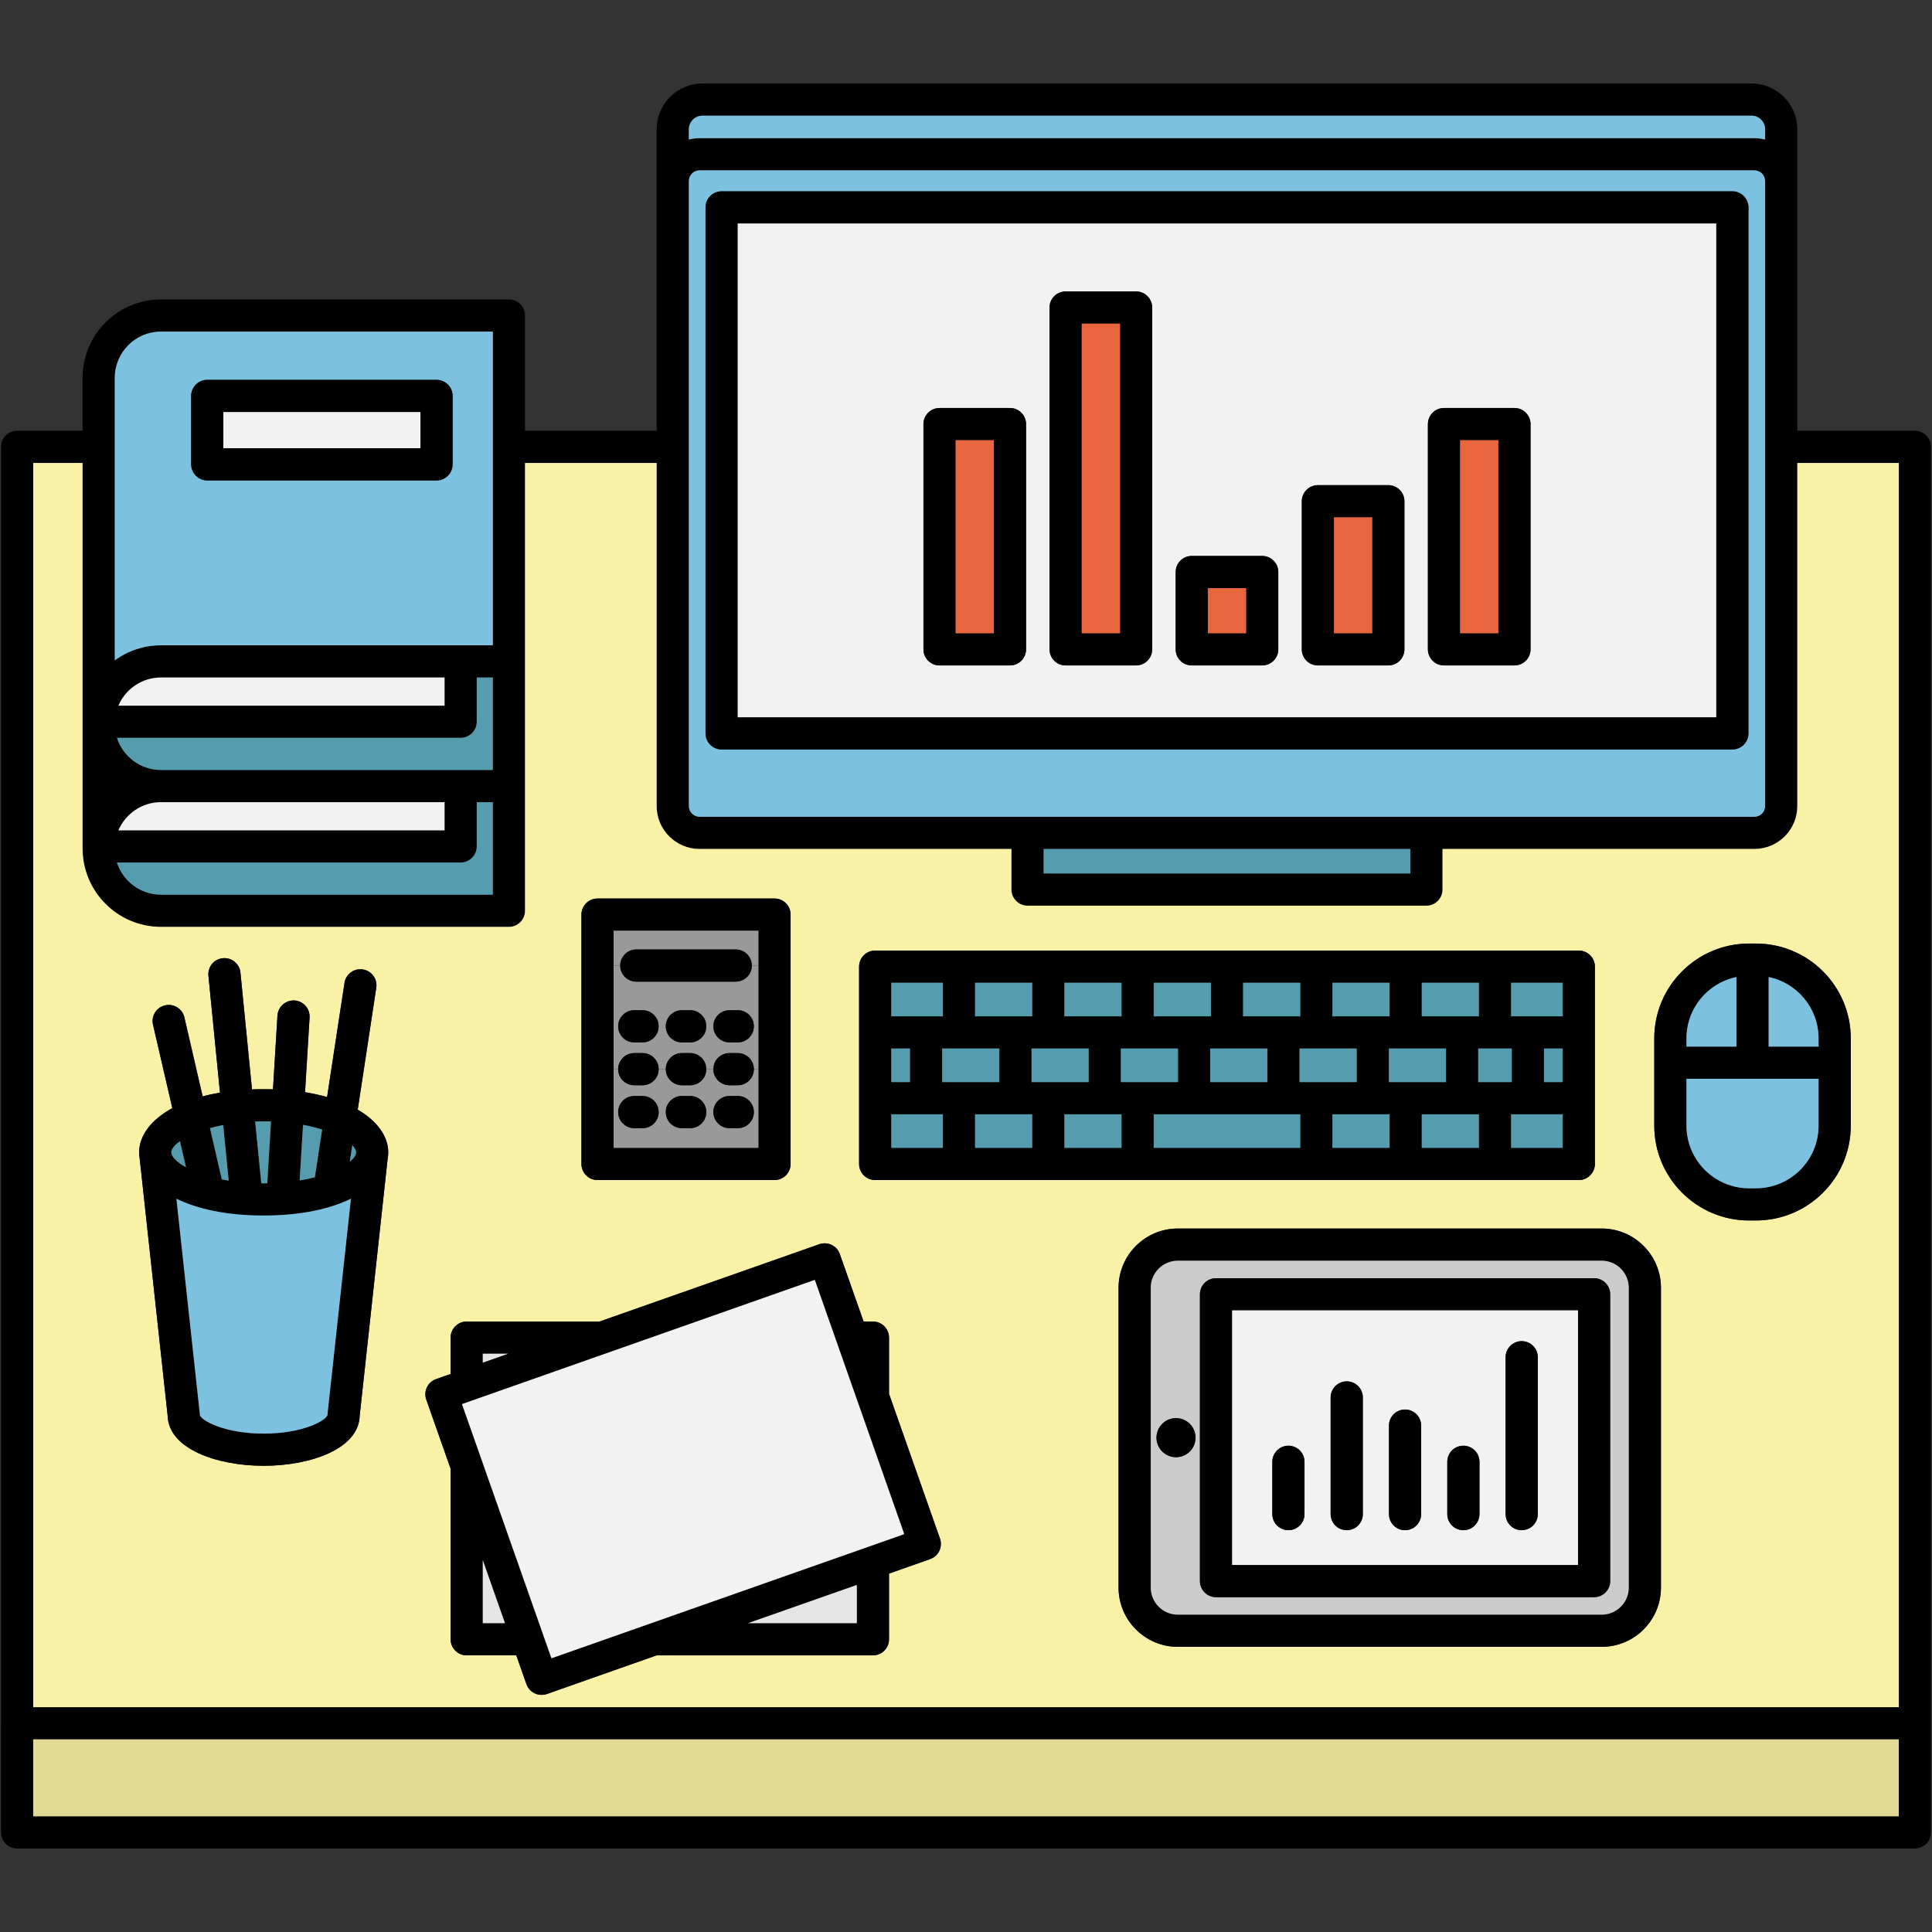 <?xml version="1.0" encoding="iso-8859-1"?>
<!-- Uploaded to: SVG Repo, www.svgrepo.com, Generator: SVG Repo Mixer Tools -->
<!DOCTYPE svg PUBLIC "-//W3C//DTD SVG 1.1//EN" "http://www.w3.org/Graphics/SVG/1.1/DTD/svg11.dtd">
<svg version="1.1" id="Capa_1" xmlns="http://www.w3.org/2000/svg" xmlns:xlink="http://www.w3.org/1999/xlink" 
	 viewBox="0 0 480.34 480.34" xml:space="preserve">
<rect x="0" y="0" width="480.34" height="480.34" fill="#333333" stroke="none"/>
<g>
	<g id="XMLID_8_">
		<g>
			<path d="M480.09,111.1v317.34c0,0-0.01,0.01-0.01,0.02v27.12c0,2.21-1.79,4-4,4H4.25c-2.21,0-4-1.79-4-4v-27.14
				c0-0.03,0.01-0.05,0.01-0.08V111.1c0-2.21,1.79-4,4-4h16.27V93.94c0-10.76,8.74-19.5,19.5-19.5h86.5c2.2,0,4,1.79,4,4v28.66
				h32.73V32.14c0-6.27,5.11-11.38,11.38-11.38h260.83c6.28,0,11.38,5.11,11.38,11.38v74.96h29.24
				C478.29,107.1,480.09,108.89,480.09,111.1z M472.09,424.44V115.1h-25.24v85.31c0,5.88-4.79,10.66-10.67,10.66h-77.54v10.1
				c0,2.21-1.79,4-4,4h-99.17c-2.21,0-4-1.79-4-4v-10.1h-77.54c-5.88,0-10.67-4.78-10.67-10.66V115.1h-32.73v111.34
				c0,2.21-1.8,4-4,4h-86.5c-10.76,0-19.5-8.75-19.5-19.5V115.1H8.26v309.34H472.09z M472.08,451.58v-19.14H8.25v19.14H472.08z
				 M438.85,200.41V45.02c0-1.47-1.2-2.67-2.67-2.67H173.93c-1.47,0-2.67,1.2-2.67,2.67v155.39c0,1.47,1.2,2.66,2.67,2.66h262.25
				C437.65,203.07,438.85,201.88,438.85,200.41z M438.85,34.7v-2.56c0-1.86-1.51-3.38-3.38-3.38H174.64c-1.86,0-3.38,1.52-3.38,3.38
				v2.56c0.86-0.22,1.75-0.35,2.67-0.35h262.25C437.1,34.35,437.99,34.48,438.85,34.7z M350.64,217.17v-6.1h-91.17v6.1H350.64z
				 M122.53,222.44v-23h-4v11c0,2.21-1.8,4-4,4H29.07c1.49,4.63,5.84,8,10.96,8H122.53z M122.53,191.44v-23h-4v11c0,2.21-1.8,4-4,4
				H29.07c1.49,4.63,5.84,8,10.96,8H122.53z M122.53,160.44v-78h-82.5c-6.35,0-11.5,5.16-11.5,11.5v63.5v6.76
				c3.22-2.37,7.2-3.76,11.5-3.76H122.53z M110.53,206.44v-7h-70.5c-4.75,0-8.83,2.89-10.59,7H110.53z M110.53,175.44v-7h-70.5
				c-4.75,0-8.83,2.89-10.59,7H110.53z"/>
			<path style="fill:#F9F1A5;" d="M472.09,115.1v309.34H8.26V115.1h12.27v95.84c0,10.75,8.74,19.5,19.5,19.5h86.5c2.2,0,4-1.79,4-4
				V115.1h32.73v85.31c0,5.88,4.79,10.66,10.67,10.66h77.54v10.1c0,2.21,1.79,4,4,4h99.17c2.21,0,4-1.79,4-4v-10.1h77.54
				c5.88,0,10.67-4.78,10.67-10.66V115.1H472.09z M460.14,279.87v-21.72c0-12.99-10.57-23.56-23.57-23.56h-1.71
				c-13,0-23.57,10.57-23.57,23.56v21.72c0,13,10.57,23.57,23.57,23.57h1.71C449.57,303.44,460.14,292.87,460.14,279.87z
				 M412.95,394.71v-74.54c0-8.12-6.6-14.73-14.73-14.73H292.83c-8.12,0-14.73,6.61-14.73,14.73v74.54
				c0,8.12,6.61,14.73,14.73,14.73h105.39C406.35,409.44,412.95,402.83,412.95,394.71z M396.53,289.39v-49.06c0-2.21-1.8-4-4-4
				H217.59c-2.21,0-4,1.79-4,4v49.06c0,2.21,1.79,4,4,4h174.94C394.73,293.39,396.53,291.6,396.53,289.39z M233.53,385.59
				c0.46-0.96,0.52-2.06,0.17-3.06l-12.67-36v-13.97c0-2.2-1.79-4-4-4h-2.32l-5.91-16.77c-0.73-2.09-3.01-3.18-5.1-2.45
				l-54.63,19.22h-33.04c-2.21,0-4,1.8-4,4v9.04l-3.6,1.27c-1,0.35-1.82,1.08-2.28,2.04s-0.52,2.06-0.17,3.06l6.05,17.18v42.41
				c0,2.21,1.79,4,4,4h12.33l2.52,7.15c0.58,1.65,2.12,2.68,3.77,2.68c0.44,0,0.89-0.07,1.33-0.23l27.27-9.6h53.78
				c2.21,0,4-1.79,4-4v-16.33l10.22-3.6C232.25,387.28,233.07,386.55,233.53,385.59z M196.56,289.39v-62c0-2.21-1.79-4-4-4h-44
				c-2.21,0-4,1.79-4,4v62c0,2.21,1.79,4,4,4h44C194.77,293.39,196.56,291.6,196.56,289.39z M96.38,288.07
				c0.09-0.52,0.15-1.04,0.15-1.57c0-3.83-2.58-7.69-7.59-10.62l4.61-30.3c0.34-2.18-1.16-4.22-3.35-4.56
				c-2.19-0.33-4.22,1.17-4.55,3.36l-4.33,28.37c-1.69-0.48-3.52-0.88-5.48-1.2l1.13-18.57c0.13-2.21-1.55-4.1-3.75-4.24
				c-2.19-0.12-4.1,1.55-4.24,3.75l-1.11,18.34c-0.76-0.02-1.53-0.04-2.31-0.04c-1,0-1.96,0.03-2.91,0.06l-2.87-29.04
				c-0.22-2.2-2.19-3.8-4.38-3.58c-2.2,0.21-3.8,2.17-3.58,4.37l2.87,29.05c-1.52,0.26-2.96,0.57-4.31,0.94l-4.54-19.65
				c-0.5-2.15-2.66-3.49-4.8-2.99c-2.16,0.5-3.5,2.64-3,4.8l4.8,20.76c-5.46,2.97-8.25,6.99-8.25,10.99c0,0.53,0.05,1.05,0.14,1.57
				l6.96,63.98c0.24,8.12,12.12,12.38,23.87,12.38c11.74,0,23.63-4.26,23.86-12.38L96.38,288.07z"/>
			<rect x="8.25" y="432.44" style="fill:#E2D996;" width="463.83" height="19.14"/>
			<path d="M460.14,258.15v21.72c0,13-10.57,23.57-23.57,23.57h-1.71c-13,0-23.57-10.57-23.57-23.57v-21.72
				c0-12.99,10.57-23.56,23.57-23.56h1.71C449.57,234.59,460.14,245.16,460.14,258.15z M452.14,279.87v-11.66h-32.85v11.66
				c0,8.59,6.99,15.57,15.57,15.57h1.71C445.16,295.44,452.14,288.46,452.14,279.87z M452.14,260.21v-2.06
				c0-7.5-5.34-13.79-12.42-15.24v17.3H452.14z M431.72,260.21v-17.3c-7.09,1.45-12.43,7.74-12.43,15.24v2.06H431.72z"/>
			<path style="fill:#7CC1E0;" d="M452.14,268.21v11.66c0,8.59-6.98,15.57-15.57,15.57h-1.71c-8.58,0-15.57-6.98-15.57-15.57v-11.66
				H452.14z"/>
			<path style="fill:#7CC1E0;" d="M452.14,258.15v2.06h-12.42v-17.3C446.8,244.36,452.14,250.65,452.14,258.15z"/>
			<path style="fill:#7CC1E0;" d="M438.85,45.02v155.39c0,1.47-1.2,2.66-2.67,2.66H173.93c-1.47,0-2.67-1.19-2.67-2.66V45.02
				c0-1.47,1.2-2.67,2.67-2.67h262.25C437.65,42.35,438.85,43.55,438.85,45.02z M434.7,182.33V51.57c0-2.21-1.79-4-4-4H179.41
				c-2.21,0-4,1.79-4,4v130.76c0,2.21,1.79,4,4,4H430.7C432.91,186.33,434.7,184.54,434.7,182.33z"/>
			<path style="fill:#7CC1E0;" d="M438.85,32.14v2.56c-0.86-0.22-1.75-0.35-2.67-0.35H173.93c-0.92,0-1.81,0.13-2.67,0.35v-2.56
				c0-1.86,1.52-3.38,3.38-3.38h260.83C437.34,28.76,438.85,30.28,438.85,32.14z"/>
			<path d="M434.7,51.57v130.76c0,2.21-1.79,4-4,4H179.41c-2.21,0-4-1.79-4-4V51.57c0-2.21,1.79-4,4-4H430.7
				C432.91,47.57,434.7,49.36,434.7,51.57z M426.7,178.33V55.57H183.41v122.76H426.7z"/>
			<path style="fill:#7CC1E0;" d="M431.72,242.91v17.3h-12.43v-2.06C419.29,250.65,424.63,244.36,431.72,242.91z"/>
			<path style="fill:#F2F2F2;" d="M426.7,55.57v122.76H183.41V55.57H426.7z M380.53,161.44v-56c0-2.21-1.8-4-4-4h-17.52
				c-2.21,0-4,1.79-4,4v56c0,2.21,1.79,4,4,4h17.52C378.73,165.44,380.53,163.65,380.53,161.44z M349.17,161.44v-36.82
				c0-2.21-1.79-4-4-4h-17.51c-2.21,0-4,1.79-4,4v36.82c0,2.21,1.79,4,4,4h17.51C347.38,165.44,349.17,163.65,349.17,161.44z
				 M317.81,161.44v-19.22c0-2.21-1.79-4-4-4H296.3c-2.21,0-4,1.79-4,4v19.22c0,2.21,1.79,4,4,4h17.51
				C316.02,165.44,317.81,163.65,317.81,161.44z M286.46,161.44V76.46c0-2.2-1.8-4-4-4h-17.52c-2.21,0-4,1.8-4,4v84.98
				c0,2.21,1.79,4,4,4h17.52C284.66,165.44,286.46,163.65,286.46,161.44z M255.1,161.44v-56c0-2.21-1.79-4-4-4h-17.51
				c-2.21,0-4,1.79-4,4v56c0,2.21,1.79,4,4,4h17.51C253.31,165.44,255.1,163.65,255.1,161.44z"/>
			<path d="M412.95,320.17v74.54c0,8.12-6.6,14.73-14.73,14.73H292.83c-8.12,0-14.73-6.61-14.73-14.73v-74.54
				c0-8.12,6.61-14.73,14.73-14.73h105.39C406.35,305.44,412.95,312.05,412.95,320.17z M404.95,394.71v-74.54
				c0-3.71-3.02-6.73-6.73-6.73H292.83c-3.71,0-6.73,3.02-6.73,6.73v74.54c0,3.71,3.02,6.73,6.73,6.73h105.39
				C401.93,401.44,404.95,398.42,404.95,394.71z"/>
			<path style="fill:#CCCCCC;" d="M404.95,320.17v74.54c0,3.71-3.02,6.73-6.73,6.73H292.83c-3.71,0-6.73-3.02-6.73-6.73v-74.54
				c0-3.71,3.02-6.73,6.73-6.73h105.39C401.93,313.44,404.95,316.46,404.95,320.17z M400.33,393.09v-71.3c0-2.21-1.79-4-4-4h-94
				c-2.21,0-4,1.79-4,4v71.3c0,2.2,1.79,4,4,4h94C398.54,397.09,400.33,395.29,400.33,393.09z M297.24,357.44
				c0-2.69-2.17-4.86-4.86-4.86c-2.68,0-4.85,2.17-4.85,4.86c0,2.68,2.17,4.85,4.85,4.85C295.07,362.29,297.24,360.12,297.24,357.44
				z"/>
			<path d="M400.33,321.79v71.3c0,2.2-1.79,4-4,4h-94c-2.21,0-4-1.8-4-4v-71.3c0-2.21,1.79-4,4-4h94
				C398.54,317.79,400.33,319.58,400.33,321.79z M392.33,389.09v-63.3h-86v63.3H392.33z"/>
			<path d="M396.53,240.33v49.06c0,2.21-1.8,4-4,4H217.59c-2.21,0-4-1.79-4-4v-49.06c0-2.21,1.79-4,4-4h174.94
				C394.73,236.33,396.53,238.12,396.53,240.33z M388.53,285.39v-8.35h-12.84v8.35H388.53z M388.53,269.04v-8.36h-4.66v8.36H388.53z
				 M388.53,252.68v-8.35h-12.84v8.35H388.53z M375.87,269.04v-8.36h-8.36v8.36H375.87z M367.69,285.39v-8.35h-14.21v8.35H367.69z
				 M367.69,252.68v-8.35h-14.21v8.35H367.69z M359.51,269.04v-8.36H345.3v8.36H359.51z M345.48,285.39v-8.35h-14.21v8.35H345.48z
				 M345.48,252.68v-8.35h-14.21v8.35H345.48z M337.3,269.04v-8.36h-14.21v8.36H337.3z M323.27,285.39v-8.35h-36.43v8.35H323.27z
				 M323.27,252.68v-8.35h-14.21v8.35H323.27z M315.09,269.04v-8.36h-14.21v8.36H315.09z M301.06,252.68v-8.35h-14.22v8.35H301.06z
				 M292.88,269.04v-8.36h-14.21v8.36H292.88z M278.84,285.39v-8.35h-14.21v8.35H278.84z M278.84,252.68v-8.35h-14.21v8.35H278.84z
				 M270.67,269.04v-8.36h-14.21v8.36H270.67z M256.63,285.39v-8.35h-14.21v8.35H256.63z M256.63,252.68v-8.35h-14.21v8.35H256.63z
				 M248.46,269.04v-8.36h-14.22v8.36H248.46z M234.42,285.39v-8.35h-12.83v8.35H234.42z M234.42,252.68v-8.35h-12.83v8.35H234.42z
				 M226.24,269.04v-8.36h-4.65v8.36H226.24z"/>
			<path style="fill:#F2F2F2;" d="M392.33,325.79v63.3h-86v-63.3H392.33z M382.33,376.44v-39c0-2.21-1.79-4-4-4c-2.21,0-4,1.79-4,4
				v39c0,2.21,1.79,4,4,4C380.54,380.44,382.33,378.65,382.33,376.44z M367.83,376.44v-13c0-2.21-1.79-4-4-4c-2.21,0-4,1.79-4,4v13
				c0,2.21,1.79,4,4,4C366.04,380.44,367.83,378.65,367.83,376.44z M353.33,376.44v-22c0-2.21-1.79-4-4-4c-2.21,0-4,1.79-4,4v22
				c0,2.21,1.79,4,4,4C351.54,380.44,353.33,378.65,353.33,376.44z M338.83,376.44v-29c0-2.21-1.79-4-4-4c-2.21,0-4,1.79-4,4v29
				c0,2.21,1.79,4,4,4C337.04,380.44,338.83,378.65,338.83,376.44z M324.33,376.44v-13c0-2.21-1.79-4-4-4c-2.21,0-4,1.79-4,4v13
				c0,2.21,1.79,4,4,4C322.54,380.44,324.33,378.65,324.33,376.44z"/>
			<rect x="375.69" y="277.04" style="fill:#569CAF;" width="12.84" height="8.35"/>
			<rect x="383.87" y="260.68" style="fill:#569CAF;" width="4.66" height="8.36"/>
			<rect x="375.69" y="244.33" style="fill:#569CAF;" width="12.84" height="8.35"/>
			<path d="M382.33,337.44v39c0,2.21-1.79,4-4,4c-2.21,0-4-1.79-4-4v-39c0-2.21,1.79-4,4-4
				C380.54,333.44,382.33,335.23,382.33,337.44z"/>
			<path d="M380.53,105.44v56c0,2.21-1.8,4-4,4h-17.52c-2.21,0-4-1.79-4-4v-56c0-2.21,1.79-4,4-4h17.52
				C378.73,101.44,380.53,103.23,380.53,105.44z M372.53,157.44v-48h-9.52v48H372.53z"/>
			<rect x="367.51" y="260.68" style="fill:#569CAF;" width="8.36" height="8.36"/>
			<rect x="363.01" y="109.44" style="fill:#E8653D;" width="9.52" height="48"/>
			<path d="M367.83,363.44v13c0,2.21-1.79,4-4,4c-2.21,0-4-1.79-4-4v-13c0-2.21,1.79-4,4-4
				C366.04,359.44,367.83,361.23,367.83,363.44z"/>
			<rect x="353.48" y="277.04" style="fill:#569CAF;" width="14.21" height="8.35"/>
			<rect x="353.48" y="244.33" style="fill:#569CAF;" width="14.21" height="8.35"/>
			<rect x="345.3" y="260.68" style="fill:#569CAF;" width="14.21" height="8.36"/>
			<path d="M353.33,354.44v22c0,2.21-1.79,4-4,4c-2.21,0-4-1.79-4-4v-22c0-2.21,1.79-4,4-4
				C351.54,350.44,353.33,352.23,353.33,354.44z"/>
			<rect x="259.47" y="211.07" style="fill:#569CAF;" width="91.17" height="6.1"/>
			<path d="M349.17,124.62v36.82c0,2.21-1.79,4-4,4h-17.51c-2.21,0-4-1.79-4-4v-36.82c0-2.21,1.79-4,4-4h17.51
				C347.38,120.62,349.17,122.41,349.17,124.62z M341.17,157.44v-28.82h-9.51v28.82H341.17z"/>
			<rect x="331.27" y="277.04" style="fill:#569CAF;" width="14.21" height="8.35"/>
			<rect x="331.27" y="244.33" style="fill:#569CAF;" width="14.21" height="8.35"/>
			<rect x="331.66" y="128.62" style="fill:#E8653D;" width="9.51" height="28.82"/>
			<path d="M338.83,347.44v29c0,2.21-1.79,4-4,4c-2.21,0-4-1.79-4-4v-29c0-2.21,1.79-4,4-4
				C337.04,343.44,338.83,345.23,338.83,347.44z"/>
			<rect x="323.09" y="260.68" style="fill:#569CAF;" width="14.21" height="8.36"/>
			<path d="M324.33,363.44v13c0,2.21-1.79,4-4,4c-2.21,0-4-1.79-4-4v-13c0-2.21,1.79-4,4-4
				C322.54,359.44,324.33,361.23,324.33,363.44z"/>
			<rect x="286.84" y="277.04" style="fill:#569CAF;" width="36.43" height="8.35"/>
			<rect x="309.06" y="244.33" style="fill:#569CAF;" width="14.21" height="8.35"/>
			<path d="M317.81,142.22v19.22c0,2.21-1.79,4-4,4H296.3c-2.21,0-4-1.79-4-4v-19.22c0-2.21,1.79-4,4-4h17.51
				C316.02,138.22,317.81,140.01,317.81,142.22z M309.81,157.44v-11.22h-9.51v11.22H309.81z"/>
			<rect x="300.88" y="260.68" style="fill:#569CAF;" width="14.21" height="8.36"/>
			<rect x="300.3" y="146.22" style="fill:#E8653D;" width="9.51" height="11.22"/>
			<rect x="286.84" y="244.33" style="fill:#569CAF;" width="14.22" height="8.35"/>
			<path d="M292.38,352.58c2.69,0,4.86,2.17,4.86,4.86c0,2.68-2.17,4.85-4.86,4.85c-2.68,0-4.85-2.17-4.85-4.85
				C287.53,354.75,289.7,352.58,292.38,352.58z"/>
			<rect x="278.67" y="260.68" style="fill:#569CAF;" width="14.21" height="8.36"/>
			<path d="M286.46,76.46v84.98c0,2.21-1.8,4-4,4h-17.52c-2.21,0-4-1.79-4-4V76.46c0-2.2,1.79-4,4-4h17.52
				C284.66,72.46,286.46,74.26,286.46,76.46z M278.46,157.44V80.46h-9.52v76.98H278.46z"/>
			<rect x="264.63" y="277.04" style="fill:#569CAF;" width="14.21" height="8.35"/>
			<rect x="264.63" y="244.33" style="fill:#569CAF;" width="14.21" height="8.35"/>
			<rect x="268.94" y="80.46" style="fill:#E8653D;" width="9.52" height="76.98"/>
			<rect x="256.46" y="260.68" style="fill:#569CAF;" width="14.21" height="8.36"/>
			<rect x="242.42" y="277.04" style="fill:#569CAF;" width="14.21" height="8.35"/>
			<rect x="242.42" y="244.33" style="fill:#569CAF;" width="14.21" height="8.35"/>
			<path d="M255.1,105.44v56c0,2.21-1.79,4-4,4h-17.51c-2.21,0-4-1.79-4-4v-56c0-2.21,1.79-4,4-4h17.51
				C253.31,101.44,255.1,103.23,255.1,105.44z M247.1,157.44v-48h-9.51v48H247.1z"/>
			<rect x="234.24" y="260.68" style="fill:#569CAF;" width="14.22" height="8.36"/>
			<rect x="237.59" y="109.44" style="fill:#E8653D;" width="9.51" height="48"/>
			<rect x="221.59" y="277.04" style="fill:#569CAF;" width="12.83" height="8.35"/>
			<rect x="221.59" y="244.33" style="fill:#569CAF;" width="12.83" height="8.35"/>
			<path d="M233.7,382.53c0.35,1,0.29,2.1-0.17,3.06c-0.46,0.96-1.28,1.69-2.28,2.04l-10.22,3.6v16.33c0,2.21-1.79,4-4,4h-53.78
				l-27.27,9.6c-0.44,0.16-0.89,0.23-1.33,0.23c-1.65,0-3.19-1.03-3.77-2.68l-2.52-7.15h-12.33c-2.21,0-4-1.79-4-4v-42.41
				l-6.05-17.18c-0.35-1-0.29-2.1,0.17-3.06s1.28-1.69,2.28-2.04l3.6-1.27v-9.04c0-2.2,1.79-4,4-4h33.04l54.63-19.22
				c2.09-0.73,4.37,0.36,5.1,2.45l5.91,16.77h2.32c2.21,0,4,1.8,4,4v13.97L233.7,382.53z M224.82,381.42l-22.24-63.21l-87.72,30.88
				l22.24,63.2L224.82,381.42z M213.03,403.56v-9.51l-27.05,9.51H213.03z M120.03,338.78l6.31-2.22h-6.31V338.78z M125.55,403.56
				l-5.52-15.68v15.68H125.55z"/>
			<rect x="221.59" y="260.68" style="fill:#569CAF;" width="4.65" height="8.36"/>
			<polygon style="fill:#F2F2F2;" points="202.58,318.21 224.82,381.42 137.1,412.29 114.86,349.09 			"/>
			<polygon style="fill:#E6E6E6;" points="213.03,394.05 213.03,403.56 185.98,403.56 			"/>
			<path d="M196.56,227.39v62c0,2.21-1.79,4-4,4h-44c-2.21,0-4-1.79-4-4v-62c0-2.21,1.79-4,4-4h44
				C194.77,223.39,196.56,225.18,196.56,227.39z M188.56,285.39v-8.9v-10.67v-10.66v-15.1v-8.67h-36v8.67v15.1v10.66v10.67v8.9
				H188.56z"/>
			<path style="fill:#999999;" d="M188.56,276.49v8.9h-36v-8.9h1.13c0,2.21,1.79,4,4,4h2.07c2.21,0,4-1.79,4-4h1.77
				c0,2.21,1.79,4,4,4h2.07c2.21,0,4-1.79,4-4h1.76c0,2.21,1.79,4,4,4h2.07c2.21,0,4-1.79,4-4H188.56z"/>
			<path style="fill:#999999;" d="M188.56,265.82v10.67h-1.13c0-2.21-1.79-4-4-4h-2.07c-2.21,0-4,1.79-4,4h-1.76c0-2.21-1.79-4-4-4
				h-2.07c-2.21,0-4,1.79-4,4h-1.77c0-2.21-1.79-4-4-4h-2.07c-2.21,0-4,1.79-4,4h-1.13v-10.67h1.13c0,2.21,1.79,4,4,4h2.07
				c2.21,0,4-1.79,4-4h1.77c0,2.21,1.79,4,4,4h2.07c2.21,0,4-1.79,4-4h1.76c0,2.21,1.79,4,4,4h2.07c2.21,0,4-1.79,4-4H188.56z"/>
			<path style="fill:#999999;" d="M188.56,255.16v10.66h-1.13c0-2.21-1.79-4-4-4h-2.07c-2.21,0-4,1.79-4,4h-1.76c0-2.21-1.79-4-4-4
				h-2.07c-2.21,0-4,1.79-4,4h-1.77c0-2.21-1.79-4-4-4h-2.07c-2.21,0-4,1.79-4,4h-1.13v-10.66h1.13c0,2.21,1.79,4,4,4h2.07
				c2.21,0,4-1.79,4-4h1.77c0,2.21,1.79,4,4,4h2.07c2.21,0,4-1.79,4-4h1.76c0,2.21,1.79,4,4,4h2.07c2.21,0,4-1.79,4-4H188.56z"/>
			<path style="fill:#999999;" d="M188.56,240.06v15.1h-1.13c0-2.21-1.79-4-4-4h-2.07c-2.21,0-4,1.79-4,4h-1.76c0-2.21-1.79-4-4-4
				h-2.07c-2.21,0-4,1.79-4,4h-1.77c0-2.21-1.79-4-4-4h-2.07c-2.21,0-4,1.79-4,4h-1.13v-15.1h1.64c0,2.21,1.79,4,4,4h24.72
				c2.21,0,4-1.79,4-4H188.56z"/>
			<path style="fill:#999999;" d="M188.56,231.39v8.67h-1.64c0-2.21-1.79-4-4-4H158.2c-2.21,0-4,1.79-4,4h-1.64v-8.67H188.56z"/>
			<path d="M183.43,251.16c2.21,0,4,1.79,4,4c0,2.21-1.79,4-4,4h-2.07c-2.21,0-4-1.79-4-4c0-2.21,1.79-4,4-4H183.43z"/>
			<path d="M183.43,261.82c2.21,0,4,1.79,4,4c0,2.21-1.79,4-4,4h-2.07c-2.21,0-4-1.79-4-4c0-2.21,1.79-4,4-4H183.43z"/>
			<path d="M183.43,272.49c2.21,0,4,1.79,4,4c0,2.21-1.79,4-4,4h-2.07c-2.21,0-4-1.79-4-4c0-2.21,1.79-4,4-4H183.43z"/>
			<path d="M182.92,236.06c2.21,0,4,1.79,4,4c0,2.21-1.79,4-4,4H158.2c-2.21,0-4-1.79-4-4c0-2.21,1.79-4,4-4H182.92z"/>
			<path d="M171.6,251.16c2.21,0,4,1.79,4,4c0,2.21-1.79,4-4,4h-2.07c-2.21,0-4-1.79-4-4c0-2.21,1.79-4,4-4H171.6z"/>
			<path d="M171.6,261.82c2.21,0,4,1.79,4,4c0,2.21-1.79,4-4,4h-2.07c-2.21,0-4-1.79-4-4c0-2.21,1.79-4,4-4H171.6z"/>
			<path d="M171.6,272.49c2.21,0,4,1.79,4,4c0,2.21-1.79,4-4,4h-2.07c-2.21,0-4-1.79-4-4c0-2.21,1.79-4,4-4H171.6z"/>
			<path d="M159.76,251.16c2.21,0,4,1.79,4,4c0,2.21-1.79,4-4,4h-2.07c-2.21,0-4-1.79-4-4c0-2.21,1.79-4,4-4H159.76z"/>
			<path d="M159.76,261.82c2.21,0,4,1.79,4,4c0,2.21-1.79,4-4,4h-2.07c-2.21,0-4-1.79-4-4c0-2.21,1.79-4,4-4H159.76z"/>
			<path d="M159.76,272.49c2.21,0,4,1.79,4,4c0,2.21-1.79,4-4,4h-2.07c-2.21,0-4-1.79-4-4c0-2.21,1.79-4,4-4H159.76z"/>
			<polygon style="fill:#E6E6E6;" points="126.34,336.56 120.03,338.78 120.03,336.56 			"/>
			<polygon style="fill:#E6E6E6;" points="120.03,387.88 125.55,403.56 120.03,403.56 			"/>
			<path style="fill:#569CAF;" d="M122.53,199.44v23h-82.5c-5.12,0-9.47-3.37-10.96-8h85.46c2.2,0,4-1.79,4-4v-11H122.53z"/>
			<path style="fill:#569CAF;" d="M122.53,168.44v23h-82.5c-5.12,0-9.47-3.37-10.96-8h85.46c2.2,0,4-1.79,4-4v-11H122.53z"/>
			<path style="fill:#7CC1E0;" d="M122.53,82.44v78h-82.5c-4.3,0-8.28,1.39-11.5,3.76v-6.76v-63.5c0-6.34,5.15-11.5,11.5-11.5
				H122.53z M112.53,115.44v-17c0-2.21-1.8-4-4-4h-57c-2.21,0-4,1.79-4,4v17c0,2.21,1.79,4,4,4h57
				C110.73,119.44,112.53,117.65,112.53,115.44z"/>
			<path d="M112.53,98.44v17c0,2.21-1.8,4-4,4h-57c-2.21,0-4-1.79-4-4v-17c0-2.21,1.79-4,4-4h57
				C110.73,94.44,112.53,96.23,112.53,98.44z M104.53,111.44v-9h-49v9H104.53z"/>
			<path style="fill:#F2F2F2;" d="M110.53,199.44v7H29.44c1.76-4.11,5.84-7,10.59-7H110.53z"/>
			<path style="fill:#F2F2F2;" d="M110.53,168.44v7H29.44c1.76-4.11,5.84-7,10.59-7H110.53z"/>
			<rect x="55.53" y="102.44" style="fill:#F2F2F2;" width="49" height="9"/>
			<path d="M96.53,286.5c0,0.53-0.06,1.05-0.15,1.57l-6.96,63.98c-0.23,8.12-12.12,12.38-23.86,12.38
				c-11.75,0-23.63-4.26-23.87-12.38l-6.96-63.98c-0.09-0.52-0.14-1.04-0.14-1.57c0-4,2.79-8.02,8.25-10.99l-4.8-20.76
				c-0.5-2.16,0.84-4.3,3-4.8c2.14-0.5,4.3,0.84,4.8,2.99l4.54,19.65c1.35-0.37,2.79-0.68,4.31-0.94l-2.87-29.05
				c-0.22-2.2,1.38-4.16,3.58-4.37c2.19-0.22,4.16,1.38,4.38,3.58l2.87,29.04c0.95-0.03,1.91-0.06,2.91-0.06
				c0.78,0,1.55,0.02,2.31,0.04l1.11-18.34c0.14-2.2,2.05-3.87,4.24-3.75c2.2,0.14,3.88,2.03,3.75,4.24l-1.13,18.57
				c1.96,0.32,3.79,0.72,5.48,1.2l4.33-28.37c0.33-2.19,2.36-3.69,4.55-3.36c2.19,0.34,3.69,2.38,3.35,4.56l-4.61,30.3
				C93.95,278.81,96.53,282.67,96.53,286.5z M88.53,286.5c0-0.52-0.33-1.12-0.95-1.76l-0.62,4.1
				C87.99,287.99,88.53,287.18,88.53,286.5z M81.45,351.36l5.8-53.33c-5.15,2.53-12.41,4.18-21.69,4.18
				c-9.29,0-16.55-1.65-21.7-4.18l5.8,53.33c0.02,0.15,0.02,0.29,0.02,0.44c0.32,1.36,6.1,4.63,15.88,4.63
				c9.77,0,15.55-3.27,15.87-4.66C81.43,351.62,81.44,351.51,81.45,351.36z M78.28,292.7l1.81-11.87c-1.42-0.45-3-0.85-4.75-1.18
				l-0.84,13.84C75.85,293.27,77.11,293,78.28,292.7z M66.45,294.19l0.93-15.36c-0.6-0.02-1.2-0.04-1.82-0.04
				c-0.73,0-1.42,0.02-2.12,0.05l1.52,15.36c0.2,0,0.39,0.01,0.6,0.01C65.86,294.21,66.15,294.2,66.45,294.19z M56.86,293.53
				l-1.37-13.82c-1.17,0.22-2.27,0.48-3.29,0.76l2.94,12.75C55.7,293.34,56.27,293.44,56.86,293.53z M46.24,290.21l-1.5-6.48
				c-1.4,1-2.15,1.98-2.15,2.77C42.59,287.54,43.87,288.91,46.24,290.21z"/>
			<path style="fill:#569CAF;" d="M87.58,284.74c0.62,0.64,0.95,1.24,0.95,1.76c0,0.68-0.54,1.49-1.57,2.34L87.58,284.74z"/>
			<path style="fill:#7CC1E0;" d="M87.25,298.03l-5.8,53.33c-0.01,0.15-0.02,0.26-0.02,0.41c-0.32,1.39-6.1,4.66-15.87,4.66
				c-9.78,0-15.56-3.27-15.88-4.63c0-0.15,0-0.29-0.02-0.44l-5.8-53.33c5.15,2.53,12.41,4.18,21.7,4.18
				C74.84,302.21,82.1,300.56,87.25,298.03z"/>
			<path style="fill:#569CAF;" d="M80.09,280.83l-1.81,11.87c-1.17,0.3-2.43,0.57-3.78,0.79l0.84-13.84
				C77.09,279.98,78.67,280.38,80.09,280.83z"/>
			<path style="fill:#569CAF;" d="M67.38,278.83l-0.93,15.36c-0.3,0.01-0.59,0.02-0.89,0.02c-0.21,0-0.4-0.01-0.6-0.01l-1.52-15.36
				c0.7-0.03,1.39-0.05,2.12-0.05C66.18,278.79,66.78,278.81,67.38,278.83z"/>
			<path style="fill:#569CAF;" d="M55.49,279.71l1.37,13.82c-0.59-0.09-1.16-0.19-1.72-0.31l-2.94-12.75
				C53.22,280.19,54.32,279.93,55.49,279.71z"/>
			<path style="fill:#569CAF;" d="M44.74,283.73l1.5,6.48c-2.37-1.3-3.65-2.67-3.65-3.71C42.59,285.71,43.34,284.73,44.74,283.73z"
				/>
		</g>
		<g>
		</g>
	</g>
</g>
</svg>